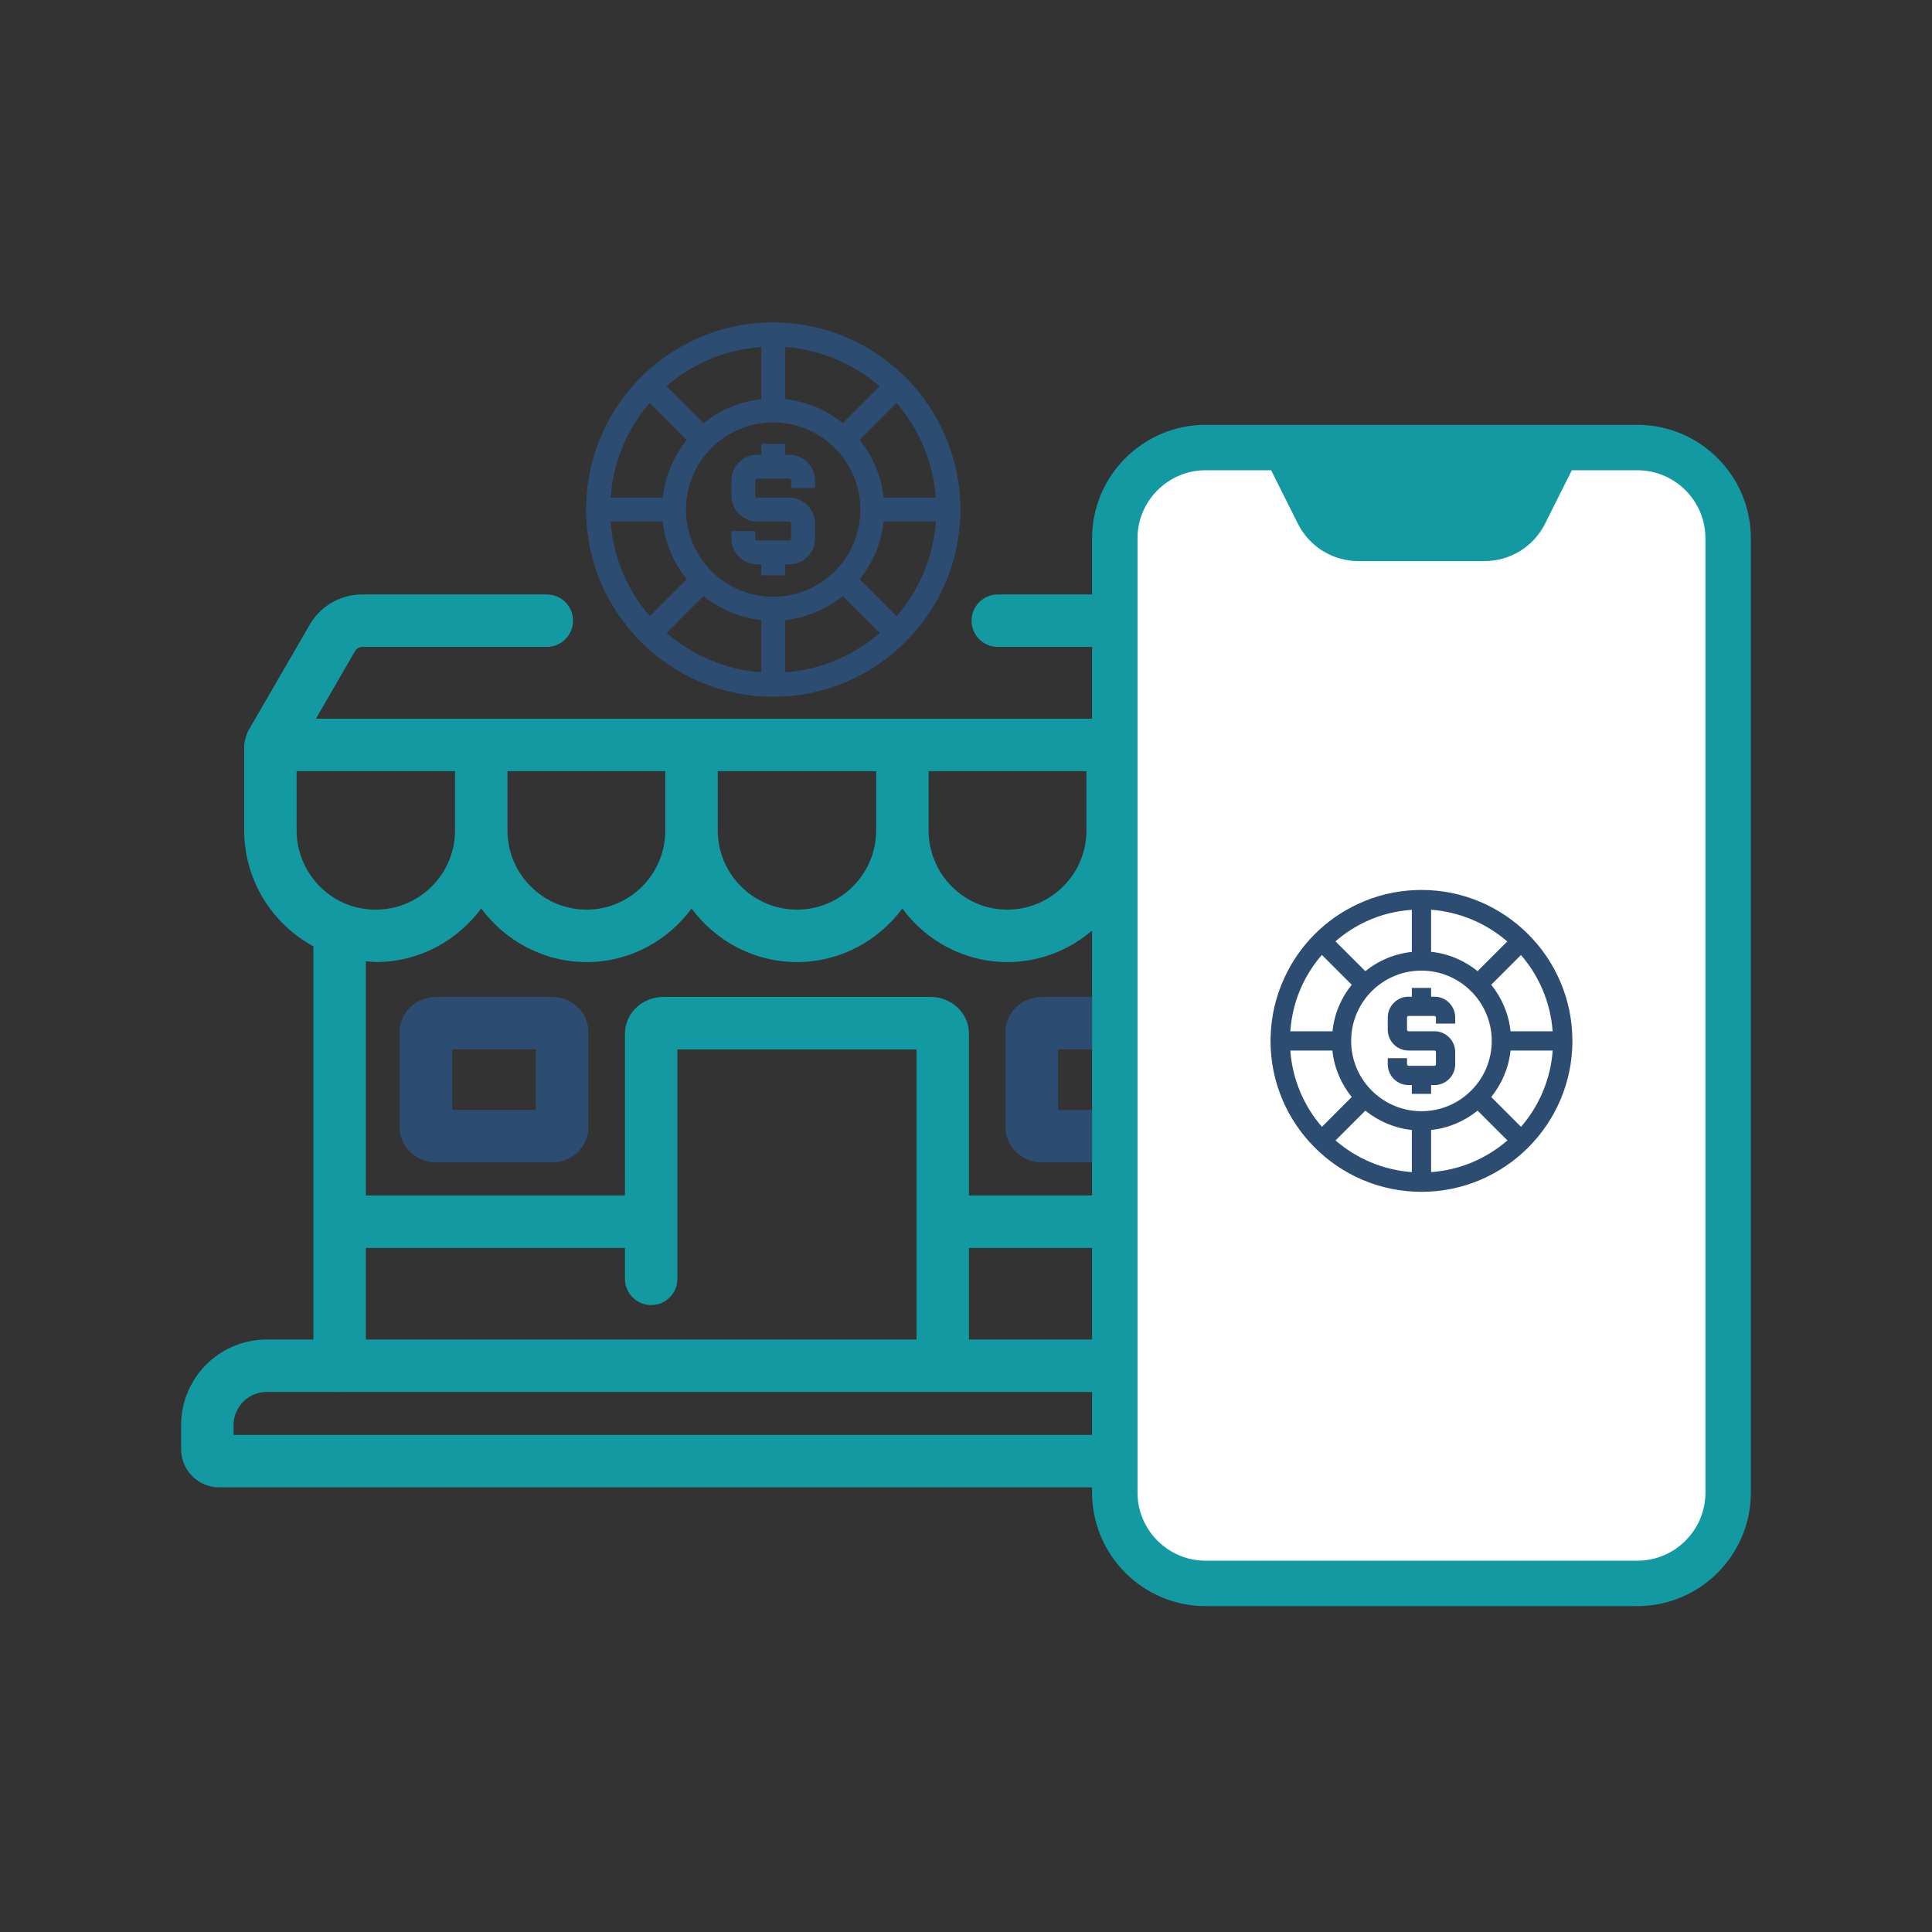 <?xml version="1.0" encoding="UTF-8"?><svg version="1.1" width="80px" height="80px" viewBox="0 0 80.0 80.0" xmlns="http://www.w3.org/2000/svg" xmlns:xlink="http://www.w3.org/1999/xlink"><rect x="0" y="0" width="80.0" height="80.0" fill="#333333" stroke="none"/><defs><clipPath id="i0"><path d="M1550,0 L1550,1300 L0,1300 L0,0 L1550,0 Z"></path></clipPath><clipPath id="i1"><path d="M6.305,0 C7.134,0 7.811,0.643 7.811,1.434 L7.811,5.419 C7.811,6.21 7.134,6.852 6.305,6.852 L1.506,6.852 C0.676,6.852 0,6.21 0,5.419 L0,1.434 C0,0.643 0.677,0 1.506,0 Z M5.639,2.172 L2.172,2.172 L2.172,4.68 L5.639,4.68 L5.639,2.172 Z"></path></clipPath><clipPath id="i2"><path d="M6.305,0 C7.134,0 7.808,0.643 7.808,1.434 L7.808,5.419 C7.808,6.21 7.134,6.852 6.305,6.852 L1.504,6.852 C0.674,6.852 0,6.21 0,5.419 L0,1.434 C0,0.643 0.674,0 1.504,0 Z M5.637,2.172 L2.172,2.172 L2.172,4.681 L5.637,4.681 L5.637,2.172 Z"></path></clipPath><clipPath id="i3"><path d="M15.142,0 C15.742,0 16.228,0.486 16.228,1.086 C16.228,1.686 15.742,2.172 15.142,2.172 L7.497,2.172 C7.37,2.172 7.257,2.242 7.189,2.367 L5.581,5.145 L45.419,5.145 L43.822,2.39 C43.739,2.242 43.631,2.172 43.502,2.172 L33.817,2.172 C33.216,2.172 32.731,1.686 32.731,1.086 C32.731,0.486 33.216,0 33.817,0 L43.502,0 C44.42,0 45.268,0.507 45.714,1.323 L48.242,5.686 C48.251,5.702 48.247,5.722 48.256,5.738 C48.332,5.885 48.385,6.046 48.386,6.222 L48.388,9.772 C48.388,11.791 47.263,13.63 45.523,14.57 L45.523,25.871 C45.527,25.906 45.544,25.936 45.544,25.972 L45.544,30.857 C47.474,30.885 49.035,32.458 49.035,34.393 L49.035,35.396 C49.035,36.266 48.329,36.972 47.459,36.973 L1.576,36.973 C0.706,36.973 0,36.266 0,35.397 L0,34.394 C0,32.44 1.589,30.852 3.542,30.852 L5.478,30.852 L5.478,14.57 C3.738,13.63 2.611,11.791 2.611,9.772 L2.611,6.231 C2.611,6.208 2.622,6.188 2.624,6.166 C2.628,6.093 2.648,6.025 2.667,5.953 C2.686,5.882 2.703,5.813 2.736,5.749 C2.746,5.728 2.745,5.706 2.757,5.685 L5.298,1.3 C5.73,0.507 6.578,0 7.497,0 Z M6.532,33.023 L3.542,33.023 C2.787,33.023 2.172,33.638 2.172,34.393 L2.172,34.801 L46.863,34.801 L46.863,34.393 C46.863,33.638 46.248,33.023 45.493,33.023 L44.49,33.023 C44.479,33.024 44.47,33.03 44.458,33.03 C44.447,33.03 44.438,33.024 44.427,33.023 L6.595,33.023 L6.564,33.03 C6.553,33.03 6.543,33.024 6.532,33.023 Z M43.373,27.058 L32.623,27.058 L32.623,30.852 L43.373,30.852 L43.373,27.058 Z M30.451,18.838 L20.55,18.838 L20.55,28.339 C20.55,28.939 20.064,29.425 19.464,29.425 C18.864,29.425 18.378,28.939 18.378,28.339 L18.378,27.058 L7.649,27.058 L7.649,30.852 L30.451,30.852 L30.451,18.838 Z M38.573,13.003 C37.579,14.341 36.001,15.222 34.209,15.222 C32.425,15.222 30.853,14.343 29.863,13.006 C28.869,14.343 27.291,15.222 25.499,15.222 C23.709,15.222 22.131,14.343 21.137,13.006 C20.147,14.343 18.576,15.222 16.792,15.222 C15,15.222 13.422,14.341 12.427,13.003 C11.433,14.341 9.854,15.222 8.063,15.222 C7.923,15.222 7.788,15.197 7.649,15.186 L7.649,24.886 L18.378,24.886 L18.378,18.185 C18.378,17.347 19.089,16.666 19.962,16.666 L31.036,16.666 C31.91,16.666 32.623,17.347 32.623,18.185 L32.623,24.886 L43.351,24.886 L43.351,15.186 C43.213,15.197 43.078,15.222 42.938,15.222 C41.146,15.222 39.568,14.341 38.573,13.003 Z M37.488,7.316 L30.952,7.316 L30.952,9.772 C30.952,11.579 32.413,13.051 34.209,13.051 C36.016,13.051 37.488,11.579 37.488,9.772 L37.488,7.316 Z M28.78,7.316 L22.221,7.316 L22.221,9.772 C22.221,11.579 23.693,13.051 25.5,13.051 C27.309,13.051 28.78,11.579 28.78,9.772 L28.78,7.316 Z M20.049,7.316 L13.513,7.316 L13.513,9.772 C13.513,11.579 14.985,13.051 16.792,13.051 C18.588,13.051 20.049,11.579 20.049,9.772 L20.049,7.316 Z M46.217,7.316 L39.659,7.316 L39.659,9.772 C39.659,11.579 41.131,13.051 42.938,13.051 C43.335,13.051 43.704,12.987 44.066,12.856 C45.351,12.387 46.217,11.149 46.217,9.772 L46.217,7.316 Z M11.342,7.316 L4.782,7.316 L4.782,9.772 C4.782,11.147 5.647,12.387 6.935,12.856 C7.291,12.985 7.671,13.051 8.063,13.051 C9.87,13.051 11.342,11.579 11.342,9.772 L11.342,7.316 Z"></path></clipPath><clipPath id="i4"><path d="M21.891,0 L24.329,0.988 L25.658,3.429 L25.658,43.306 L24.329,45.837 L22.435,47.128 L3.343,47.128 L0.924,45.837 L0,43.997 L0,2.869 L0.924,0.988 L4.449,0 L21.891,0 Z"></path></clipPath><clipPath id="i5"><path d="M22.577,0 C25.17,0 27.28,2.11 27.28,4.703 L27.279,9.535 L27.28,44.212 C27.28,46.805 25.17,48.915 22.577,48.915 L4.703,48.915 C2.11,48.915 0,46.805 0,44.212 L0,4.703 C0,2.11 2.11,0 4.703,0 Z M7.414,1.881 L4.703,1.881 C3.147,1.881 1.881,3.146 1.881,4.703 L1.881,44.212 C1.881,45.768 3.147,47.034 4.703,47.034 L22.577,47.034 C24.133,47.034 25.398,45.768 25.398,44.212 L25.398,9.558 L25.398,9.541 L25.398,4.703 C25.398,3.146 24.132,1.881 22.576,1.881 L19.865,1.881 L18.763,4.083 C18.283,5.046 17.316,5.643 16.24,5.643 L11.039,5.643 C9.964,5.643 8.997,5.046 8.516,4.083 L7.414,1.881 Z"></path></clipPath><clipPath id="i6"><path d="M6.25,0 C9.697,0 12.5,2.803 12.5,6.25 C12.5,9.697 9.697,12.5 6.25,12.5 C2.803,12.5 0,9.697 0,6.25 C0,6.186 0,6.12 0.005,6.053 C0.029,5.223 0.218,4.407 0.572,3.644 C1.191,2.285 2.285,1.191 3.646,0.569 C4.402,0.218 5.218,0.027 6.069,0.003 C6.12,0 6.184,0 6.25,0 Z M3.926,9.138 L2.691,10.372 C3.553,11.117 4.649,11.596 5.851,11.684 L5.851,9.939 C5.125,9.862 4.465,9.572 3.926,9.138 Z M8.574,9.138 C8.035,9.574 7.372,9.862 6.649,9.939 L6.649,11.684 C7.854,11.596 8.947,11.117 9.809,10.372 Z M2.561,6.649 L0.819,6.649 C0.907,7.854 1.383,8.947 2.128,9.809 L3.362,8.574 C2.926,8.035 2.638,7.372 2.561,6.649 Z M11.684,6.649 L9.939,6.649 C9.862,7.375 9.572,8.035 9.138,8.574 L10.372,9.809 C11.117,8.947 11.596,7.851 11.684,6.649 Z M6.247,3.34 L6.178,3.34 C5.769,3.351 5.388,3.441 5.037,3.604 C4.402,3.894 3.894,4.402 3.604,5.035 C3.439,5.391 3.351,5.771 3.34,6.165 C3.338,6.202 3.338,6.226 3.338,6.25 C3.338,7.856 4.644,9.162 6.25,9.162 C7.856,9.162 9.16,7.859 9.16,6.253 C9.16,4.646 7.854,3.34 6.247,3.34 Z M10.37,2.694 L9.138,3.926 C9.574,4.465 9.862,5.128 9.939,5.851 L11.681,5.851 C11.593,4.649 11.114,3.553 10.37,2.694 Z M2.125,2.689 C1.793,3.074 1.511,3.505 1.295,3.976 C1.021,4.572 0.867,5.199 0.819,5.851 L2.566,5.851 C2.606,5.457 2.71,5.069 2.88,4.702 C3.008,4.423 3.17,4.162 3.362,3.926 Z M5.851,0.822 C5.189,0.87 4.564,1.024 3.979,1.295 C3.508,1.511 3.074,1.793 2.689,2.128 L3.926,3.364 C4.162,3.173 4.423,3.008 4.705,2.88 C5.066,2.713 5.452,2.609 5.851,2.566 Z M6.649,0.819 L6.649,2.561 C7.375,2.638 8.035,2.928 8.574,3.362 L9.803,2.133 C8.941,1.388 7.848,0.91 6.649,0.819 Z"></path></clipPath><clipPath id="i7"><path d="M1.795,0 L1.795,0.364 L1.934,0.364 C2.407,0.364 2.793,0.75 2.793,1.226 L2.793,1.479 L1.995,1.479 L1.995,1.226 C1.995,1.191 1.968,1.162 1.934,1.162 L0.859,1.162 C0.827,1.162 0.798,1.191 0.798,1.226 L0.798,1.731 C0.798,1.766 0.824,1.795 0.859,1.795 L1.934,1.795 C2.407,1.795 2.793,2.181 2.793,2.657 L2.793,3.162 C2.793,3.638 2.407,4.024 1.934,4.024 L1.795,4.024 L1.795,4.388 L0.997,4.388 L0.997,4.024 L0.859,4.024 C0.386,4.024 0,3.636 0,3.162 L0,2.91 L0.798,2.91 L0.798,3.162 C0.798,3.197 0.824,3.226 0.859,3.226 L1.934,3.226 C1.968,3.226 1.995,3.197 1.995,3.162 L1.995,2.657 C1.995,2.622 1.968,2.593 1.934,2.593 L0.859,2.593 C0.386,2.593 0,2.207 0,1.731 L0,1.226 C0,0.75 0.386,0.364 0.859,0.364 L0.997,0.364 L0.997,0 L1.795,0 Z"></path></clipPath><clipPath id="i8"><path d="M7.75,0 C12.024,0 15.5,3.476 15.5,7.75 C15.5,12.024 12.024,15.5 7.75,15.5 C3.476,15.5 0,12.024 0,7.75 C0,7.671 0,7.588 0.007,7.506 C0.036,6.477 0.27,5.465 0.709,4.518 C1.477,2.833 2.833,1.477 4.521,0.706 C5.458,0.27 6.47,0.033 7.526,0.003 C7.547,0.002 7.569,0.001 7.593,0.001 Z M4.868,11.331 L3.337,12.862 C4.406,13.785 5.765,14.379 7.255,14.488 L7.255,12.324 C6.355,12.229 5.537,11.869 4.868,11.331 Z M10.632,11.331 C9.963,11.872 9.142,12.229 8.245,12.324 L8.245,14.488 C9.739,14.379 11.094,13.785 12.163,12.862 Z M3.176,8.245 L1.016,8.245 C1.125,9.739 1.715,11.094 2.638,12.163 L4.169,10.632 C3.628,9.963 3.271,9.142 3.176,8.245 Z M14.488,8.245 L12.324,8.245 C12.229,9.145 11.869,9.963 11.331,10.632 L12.862,12.163 C13.785,11.094 14.379,9.735 14.488,8.245 Z M7.747,4.142 L7.661,4.142 C7.153,4.155 6.681,4.267 6.246,4.469 C5.458,4.828 4.828,5.458 4.469,6.243 C4.264,6.685 4.155,7.156 4.142,7.644 C4.139,7.691 4.139,7.72 4.139,7.75 C4.139,9.742 5.758,11.361 7.75,11.361 C9.742,11.361 11.358,9.745 11.358,7.753 C11.358,5.761 9.739,4.142 7.747,4.142 Z M12.858,3.341 L11.331,4.868 C11.872,5.537 12.229,6.358 12.324,7.255 L14.484,7.255 C14.375,5.765 13.782,4.406 12.858,3.341 Z M2.635,3.334 C2.223,3.812 1.873,4.347 1.606,4.93 C1.266,5.669 1.075,6.447 1.016,7.255 L3.182,7.255 C3.232,6.767 3.361,6.286 3.572,5.831 C3.73,5.484 3.931,5.161 4.169,4.868 Z M7.255,1.019 C6.434,1.078 5.659,1.27 4.934,1.606 C4.35,1.873 3.812,2.223 3.334,2.638 L4.868,4.172 C5.161,3.934 5.484,3.73 5.834,3.572 C6.282,3.364 6.761,3.235 7.255,3.182 Z M8.245,1.016 L8.245,3.176 C9.145,3.271 9.963,3.631 10.632,4.169 L12.156,2.645 C11.087,1.721 9.732,1.128 8.245,1.016 Z"></path></clipPath><clipPath id="i9"><path d="M2.226,0 L2.226,0.452 L2.398,0.452 C2.985,0.452 3.463,0.93 3.463,1.52 L3.463,1.834 L2.473,1.834 L2.473,1.52 C2.473,1.477 2.44,1.441 2.398,1.441 L1.065,1.441 C1.026,1.441 0.989,1.477 0.989,1.52 L0.989,2.147 C0.989,2.19 1.022,2.226 1.065,2.226 L2.398,2.226 C2.985,2.226 3.463,2.704 3.463,3.295 L3.463,3.921 C3.463,4.511 2.985,4.99 2.398,4.99 L2.226,4.99 L2.226,5.441 L1.237,5.441 L1.237,4.99 L1.065,4.99 C0.478,4.99 0,4.508 0,3.921 L0,3.608 L0.989,3.608 L0.989,3.921 C0.989,3.964 1.022,4 1.065,4 L2.398,4 C2.44,4 2.473,3.964 2.473,3.921 L2.473,3.295 C2.473,3.252 2.44,3.215 2.398,3.215 L1.065,3.215 C0.478,3.215 0,2.737 0,2.147 L0,1.52 C0,0.93 0.478,0.452 1.065,0.452 L1.237,0.452 L1.237,0 L2.226,0 Z"></path></clipPath></defs><g transform="translate(-605.0 -487.0)"><g clip-path="url(#i0)"><g transform="translate(605.0 487.0)"><g transform="translate(7.5 24.554)"><g transform="translate(0.0 0.061)"><g transform="translate(9.051 16.666)"><g clip-path="url(#i1)"><polygon points="0,0 7.811,0 7.811,6.852 0,6.852 0,0" stroke="none" fill="#2C4C71"></polygon></g></g><g transform="translate(34.139 16.666)"><g clip-path="url(#i2)"><polygon points="0,0 7.808,0 7.808,6.852 0,6.852 0,0" stroke="none" fill="#2C4C71"></polygon></g></g><g clip-path="url(#i3)"><polygon points="0,0 49.035,0 49.035,36.973 0,36.973 0,0" stroke="none" fill="#1399A2"></polygon></g></g></g><g transform="translate(45.22 17.591)"><g transform="translate(0.945 0.893)"><g clip-path="url(#i4)"><polygon points="0,0 25.658,0 25.658,47.128 0,47.128 0,0" stroke="none" fill="#FFFFFF"></polygon></g></g><g transform="translate(27.28 0.0) scale(-1.0 1.0)"><g clip-path="url(#i5)"><polygon points="0,0 27.28,0 27.28,48.915 0,48.915 0,0" stroke="none" fill="#1399A2"></polygon></g></g></g><g transform="translate(52.61 36.851)"><g clip-path="url(#i6)"><polygon points="0,0 12.5,0 12.5,12.5 0,12.5 0,0" stroke="none" fill="#2C4C71"></polygon></g><g transform="translate(4.854 4.056)"><g clip-path="url(#i7)"><polygon points="0,0 2.793,0 2.793,4.388 0,4.388 0,0" stroke="none" fill="#2C4C71"></polygon></g></g></g><g transform="translate(24.267 13.351)"><g clip-path="url(#i8)"><polygon points="0,0 15.5,0 15.5,15.5 0,15.5 0,0" stroke="none" fill="#2C4C71"></polygon></g><g transform="translate(6.019 5.029)"><g clip-path="url(#i9)"><polygon points="0,0 3.463,0 3.463,5.441 0,5.441 0,0" stroke="none" fill="#2C4C71"></polygon></g></g></g></g></g></g></svg>